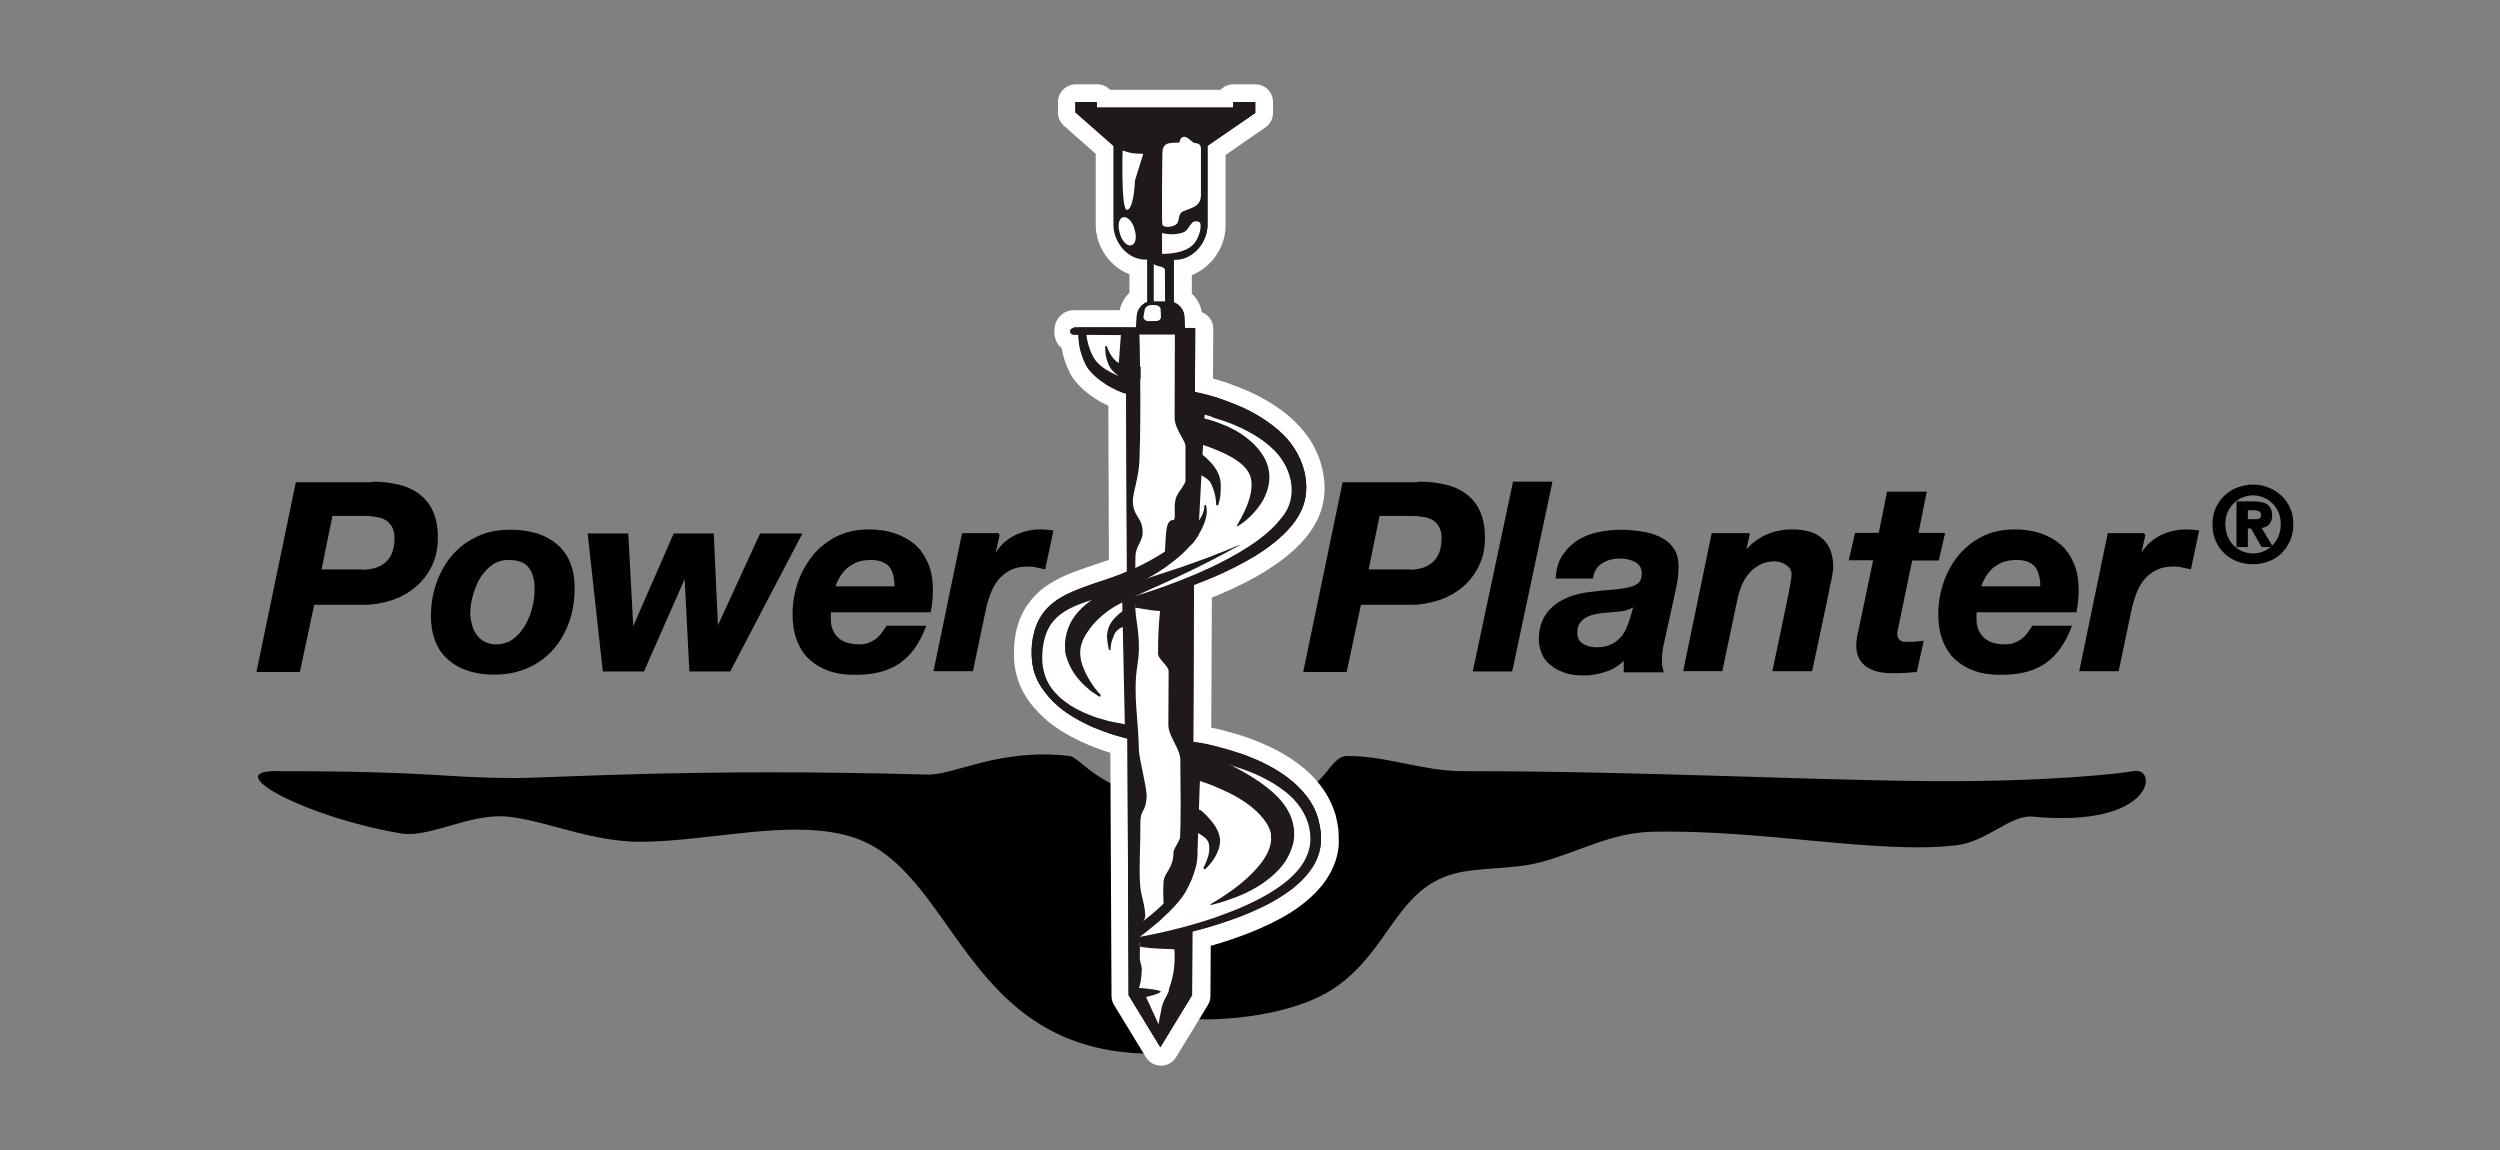 <?xml version="1.0" encoding="UTF-8"?>
<svg id="Capa_1" data-name="Capa 1" xmlns="http://www.w3.org/2000/svg" viewBox="0 0 1000 460">
  <rect x="0" y="0" width="1000" height="460" fill="#808080" stroke="none"/>
  <defs>
    <style>
      .cls-1 {
        stroke: #000;
        stroke-miterlimit: 10;
      }

      .cls-2, .cls-3, .cls-4 {
        stroke-width: 0px;
      }

      .cls-3 {
        fill: #1f191a;
      }

      .cls-4 {
        fill: #fff;
      }
    </style>
  </defs>
  <path class="cls-2" d="M108.89,308.46c67.71,0,66.57,2.74,97.56,2.74,14.98,0,72.06-4,164.24-1.37,11.21.34,28.94-10.75,57.19-7.43,4,.46,13.5,14.75,32.94,14.75,17.96,0,36.14-.11,54.56-.11,14.75,0,15.9-14.64,23.56-14.64,15.33-.11,30.65,6.06,45.75,6.06,73.2,0,141.14,3.77,189.86,4,45.41.23,73.88-3.09,78.8-4,10.06-2.06,8.81,22.87-40.37,18.19-8.81-.8-18.07,9.95-30.31,11.44-31.22,3.77-77.77-6.4-121.81-5.38-16.36.34-29.51,8.12-44.38,12.12-11.44,3.09-25.05,1.94-35,4.69-23.1,6.29-25.73,30.88-47.81,45.75-17.61,11.89-50.44,14.18-65.99,11.44-8.23-1.37-6.06,14.75-6.75,14.75-76.06,0-78.23-74.11-120.55-86.81-24.02-7.21-55.01,1.72-83.49,2.06-20.13.23-38.66-8.58-53.87-10.06-14.87-1.49-31.11,8.58-42.43,6.75-37.06-6.18-71.25-24.25-51.7-24.93Z"/>
  <g>
    <g>
      <path class="cls-3" d="M464.14,422.49c-1.26,0-2.4-.69-2.97-1.72l-12.7-20.82c-.34-.57-.57-1.14-.57-1.83l-.46-99.85c-2.4-.69-4.69-1.37-6.98-2.29-2.97-1.03-5.83-2.29-8.46-3.55-6.52-3.2-11.44-6.86-15.21-11.21-2.4-2.74-4.23-5.6-5.49-8.46-1.37-3.09-2.17-6.63-2.29-10.29-.11-3.66.23-6.86.91-9.95.91-3.66,2.52-7.09,4.69-9.84,2.06-2.63,4.8-5.03,8.12-6.98,2.97-1.72,6.06-2.97,8.69-4,2.4-.91,4.8-1.72,7.09-2.52,2.97-1.03,5.83-1.94,8.58-3.09l-.34-66.34c-1.26-.57-2.4-1.03-3.32-1.49-1.37-.69-2.63-1.49-3.77-2.17-2.97-1.94-5.26-4-6.98-6.29-.57-.69-1.03-1.49-1.49-2.17-.46-.8-.8-1.6-1.14-2.29-.57-1.37-1.03-2.86-1.49-4.23-.34-1.26-.57-2.63-.8-3.89-1.49-.57-2.63-2.06-2.63-4.69,0-3.43,2.17-4.92,4.12-4.92h21.62l.11-1.26c.11-2.97,1.83-5.72,4.23-7.43v-11.89c-7.43-1.49-13.5-8.92-13.5-17.16v-29.97l-13.95-12.24c-.8-.69-1.14-1.6-1.14-2.63v-4.23c0-1.94,1.6-3.55,3.55-3.55h8.58c1.49,0,2.74.91,3.32,2.17h48.04c.57-1.26,1.83-2.17,3.32-2.17h8.69c1.94,0,3.55,1.6,3.55,3.55v4.35c0,1.14-.57,2.29-1.49,2.86l-17.61,12.12v29.74c0,8.35-6.06,15.67-13.5,17.16v11.78c2.4,1.72,4,4.46,4.23,7.43l.11,1.26h.69c.91,0,1.83.34,2.52,1.03.69.69,1.03,1.6,1.03,2.52l-.11,22.65c2.4.57,4.8,1.26,7.66,2.17,3.2,1.03,6.29,2.29,9.26,3.66,6.98,3.2,12.58,6.98,17.16,11.32,2.74,2.74,5.03,5.72,6.75,8.81,1.83,3.32,3.09,7.09,3.66,10.87.23,1.94.34,3.77.34,5.72-.11,2.17-.46,4.23-1.14,6.18-1.03,3.43-2.97,6.75-5.6,9.95-4.92,5.95-10.87,9.95-15.55,12.81-4.92,2.97-10.52,5.83-16.93,8.58-1.94.8-3.77,1.6-5.83,2.4l-.23,57.3c2.4.46,4.92.91,7.66,1.72,3.43.91,6.75,1.83,9.84,2.97,7.43,2.74,13.61,5.95,18.76,9.72,3.2,2.4,5.95,5.03,8.12,7.89,2.52,3.2,4.35,6.75,5.38,10.41.57,1.94.91,3.89,1.14,5.83.11.91.11,1.94.11,2.97v1.37c0,.57-.11,1.14-.11,1.72-.46,3.89-1.94,7.89-4.46,11.44-1.94,2.86-4.57,5.6-7.78,8.12-2.52,2.06-5.49,4-8.81,5.83-5.38,2.97-11.21,5.49-18.64,8.12-3.66,1.26-7.55,2.4-11.55,3.55l-.11,22.65c0,.69-.23,1.26-.57,1.83l-12.7,20.82c-.8,1.37-1.94,2.06-3.2,2.06Z"/>
      <path class="cls-4" d="M502.11,40.83v4.35l-19.1,13.15v31.57c0,6.98-5.72,13.95-12.7,13.95h-.8v17.16c2.29.8,4.12,2.97,4.23,5.6l.23,4.69h4.12l-.11,25.51.8.23c3.32.69,6.29,1.49,9.26,2.52,2.97,1.03,5.95,2.17,8.81,3.43,5.72,2.63,11.32,6.06,16.13,10.64,2.4,2.29,4.46,5.03,6.06,8.01,1.6,2.97,2.74,6.29,3.2,9.61.23,1.72.34,3.32.23,5.03-.11,1.83-.34,3.55-.91,5.26-1.03,3.32-2.86,6.29-4.92,8.81-4.23,5.03-9.38,8.81-14.64,12.12-5.38,3.2-10.87,5.95-16.47,8.35-2.63,1.14-5.26,2.17-8.01,3.2l-.23,62.79.57.11c3.43.46,6.63,1.14,9.84,2.06,3.2.8,6.4,1.83,9.49,2.86,6.29,2.29,12.35,5.15,17.84,9.26,2.74,2.06,5.26,4.46,7.43,7.21,2.17,2.74,3.89,5.95,4.8,9.26.46,1.72.8,3.43,1.03,5.15.11.91.11,1.72.11,2.63v1.26c0,.46-.11.91-.11,1.37-.46,3.66-1.83,6.98-3.89,9.84-1.94,2.86-4.46,5.26-7.09,7.43-2.63,2.06-5.49,3.89-8.35,5.49-5.83,3.2-11.89,5.72-18.07,7.78-4.57,1.6-9.26,2.97-13.95,4.12l-.11,25.39-12.7,20.82-12.7-20.82-.46-102.71-.8-.11h0c-2.97-.8-5.72-1.6-8.46-2.63-2.74-1.03-5.49-2.06-8.01-3.43-5.26-2.63-10.18-5.83-14.18-10.41-1.94-2.29-3.77-4.69-4.92-7.55-1.26-2.74-1.83-5.83-1.94-8.92-.11-2.97.11-5.95.91-9.04.69-2.97,2.06-5.95,4-8.46s4.57-4.57,7.21-6.06c2.63-1.49,5.38-2.63,8.12-3.66,5.38-2.06,10.87-3.55,15.9-5.6.69-.34,1.37-.57,2.06-.91l-.34-71.25-1.49-.46h0c-1.37-.57-2.52-1.03-3.77-1.72-1.14-.57-2.4-1.26-3.43-2.06-2.29-1.49-4.35-3.2-6.18-5.49-.46-.57-.8-1.14-1.14-1.83-.34-.69-.69-1.37-.91-1.94-.46-1.26-.91-2.52-1.26-3.77-.34-1.26-.57-2.63-.69-4-.11-.91-.11-1.6-.11-2.29h-1.83c-.8,0-.8-2.86,0-2.86h24.93l.23-4.69c.11-2.52,1.94-4.69,4.23-5.6v-17.16h-.8c-6.98,0-12.7-6.86-12.7-13.95v-31.11l-15.44-13.38v-4.12h8.58v2.17h54.56v-2.17h8.81M502.11,33.74h-8.69c-2.06,0-3.89.8-5.15,2.17h-44.26c-1.26-1.37-3.09-2.17-5.15-2.17h-8.58c-3.89,0-7.09,3.2-7.09,7.09v4.23c0,2.06.91,4,2.4,5.26l12.7,11.21v28.36c0,8.92,5.83,16.93,13.5,19.79v7.43c-1.94,1.83-3.32,4.23-3.89,6.98h-18.53c-3.66,0-7.66,2.97-7.66,8.46,0,3.09,1.26,5.38,2.97,6.75.11.91.34,1.83.57,2.74.46,1.6.91,3.2,1.6,4.69.34.8.8,1.72,1.26,2.74.46.91,1.03,1.72,1.72,2.63,2.06,2.63,4.57,4.92,7.89,7.09,1.37.91,2.74,1.72,4.12,2.4.46.23.91.46,1.49.69l.23,61.65c-1.94.69-4,1.37-6.06,2.06-2.29.8-4.8,1.6-7.21,2.52-2.74,1.03-5.95,2.29-9.15,4.23-3.77,2.17-6.86,4.8-9.15,7.89-2.52,3.09-4.35,6.98-5.38,11.21-.8,3.32-1.14,6.86-1.03,10.87.11,4.12,1.03,8.12,2.52,11.67,1.37,3.2,3.43,6.4,6.18,9.38,4.12,4.69,9.38,8.58,16.36,12.01,2.74,1.37,5.72,2.63,8.81,3.77,1.6.57,3.09,1.14,4.69,1.6l.46,97.22c0,1.26.34,2.52,1.03,3.66l12.7,20.82c1.26,2.06,3.55,3.43,6.06,3.43s4.8-1.26,6.06-3.43l12.7-20.82c.69-1.14,1.03-2.4,1.03-3.66l.11-20.02c3.2-.91,6.18-1.83,9.15-2.86,7.55-2.63,13.61-5.26,19.21-8.35,3.55-1.94,6.63-4,9.26-6.18,3.55-2.86,6.29-5.72,8.46-8.92,2.74-4,4.57-8.58,5.03-13.04.11-.57.11-1.26.11-1.83v-1.72c0-1.14-.11-2.17-.11-3.2-.23-2.17-.69-4.46-1.26-6.52-1.26-4.12-3.2-8.01-6.06-11.67-2.4-3.09-5.26-5.95-8.69-8.46-5.38-4.12-11.89-7.43-19.67-10.29-3.2-1.14-6.63-2.17-10.18-3.09-1.72-.46-3.43-.8-5.03-1.14l.23-52.04c1.26-.46,2.52-1.03,3.66-1.49,6.63-2.86,12.35-5.72,17.38-8.81,4.92-3.09,11.21-7.32,16.47-13.61,2.97-3.55,5.03-7.32,6.29-11.21.69-2.29,1.14-4.69,1.26-7.09.11-2.06,0-4.23-.34-6.29-.57-4.12-1.94-8.35-4-12.12-1.83-3.43-4.35-6.63-7.32-9.61-4.8-4.69-10.75-8.58-18.07-12.01-3.09-1.37-6.29-2.63-9.61-3.77-1.83-.57-3.55-1.14-5.26-1.6l.11-19.9c0-1.83-.69-3.66-2.06-5.03-.69-.69-1.6-1.26-2.52-1.6-.46-2.86-1.94-5.49-4-7.43v-7.43c7.66-2.97,13.5-10.98,13.5-19.79v-28.25l16.01-11.09c1.83-1.26,2.97-3.43,2.97-5.72v-4.35c0-3.89-3.09-7.09-7.09-7.09h0Z"/>
    </g>
    <g>
      <rect class="cls-3" x="458.88" y="90.46" width="10.64" height="39.69"/>
      <path class="cls-3" d="M483.01,49.29v40.6c0,6.98-5.72,13.95-12.7,13.95h-12.24c-6.98,0-12.7-6.86-12.7-13.95v-40.6h37.63Z"/>
      <path class="cls-4" d="M466.08,130.15h-4.57v-24.7s-.11.57,2.06,1.03c2.29.46,2.4,1.26,2.4,1.26l.11,22.42Z"/>
      <path class="cls-3" d="M474.2,135.87c.23,3.32-2.29,5.95-5.6,5.95h-8.92c-3.32,0-5.83-2.63-5.6-5.95l.57-9.38c.23-3.32,2.97-5.95,6.29-5.95h6.52c3.32,0,6.06,2.63,6.29,5.95l.46,9.38Z"/>
      <path class="cls-4" d="M464.37,126.61c.11,1.03-.8,1.83-1.94,1.83h-3.09c-1.14,0-2.06-.8-1.94-1.83l.46-2.63c.11-1.03,1.37-1.94,2.52-1.94h1.72c1.14,0,2.17.8,2.17,1.83l.11,2.74Z"/>
      <polygon class="cls-3" points="476.83 398.13 464.14 418.94 451.44 398.13 450.3 131.18 478.09 131.18 476.83 398.13"/>
      <path class="cls-4" d="M454.07,243.04s.69.11,3.32.57c3.89.69,6.63.8,6.63.8-.57,5.95-.8,10.06-.8,17.04,0,2.4,4.35,4.8,4.23,7.21,0,6.86-.11,14.07-.11,21.27,0,4.69,4.8,9.49,4.8,14.18,0,11.44.34,20.13-.11,30.77,0,1.14-2.63,4.8-2.63,5.95,0,6.75-3.89,8.23-4,12.12-.11,2.63-.23,6.52.23,9.84.34,2.4-5.49,6.18-9.61,9.26-.11.11-.11,6.63-.11,6.63h.23c5.26,1.03,13.61.91,13.61,1.03.69,10.29-2.17,15.1-2.17,16.01,0,1.83-2.17,3.89-2.86,7.21-1.26,5.83-1.26,6.86-1.26,6.86l-5.03-10.98s5.83-1.37,5.83-2.17-8.69-1.49-8.69-1.49c0,0,1.03-2.4,1.14-7.43,0-1.6-.8-2.86-.8-4.92,0-3.66.23-6.75.34-11.67,0-1.14,1.83-3.43,1.83-4.57,0-4.69-1.6-7.43-2.06-12.81-.46-6.86.23-16.58.11-24.25,0-6.18,2.06-4.12,2.52-10.52.23-3.55-2.97-15.33-3.09-18.87-.11-11.09-2.4-22.65-.69-33.4,1.83-11.32-.46-16.58-.8-24.02-.34-7.55.11-14.18.11-20.24,0-3.43,2.74-6.06,2.86-8.92.23-6.86-3.89-6.52-3.89-13.27,0-3.32,2.4-9.26,2.63-16.24.8-20.59,0-50.21,0-50.21h14.18s-.11,19.21-.11,33.17c0,4.8,4.35,9.04,4.35,11.55v13.61c0,1.83-3.43,4.92-4,7.66-.91,4.35.46,8.23-1.03,8.23-3.2,0-2.74,6.75-3.2,12.81-.34,4.12-7.78,12.7-12.24,17.5l.34,4.69Z"/>
      <path class="cls-3" d="M502.11,40.83v4.35l-19.1,13.15h-37.74l-15.1-13.38v-4.12h8.58v2.17h54.56v-2.17h8.81Z"/>
      <g>
        <path class="cls-4" d="M450.3,132.33h-17.27s-.57,5.03,2.63,11.55c3.43,6.98,14.18,10.29,14.18,10.29l.46-21.85Z"/>
        <path class="cls-3" d="M448.35,134.04l-15.44-.11,1.6-1.37h0c0,.91.11,2.17.34,3.32.23,1.14.57,2.29.91,3.32.34,1.14.8,2.17,1.37,3.2.23.57.57,1.03.8,1.37.34.46.57.8,1.03,1.26,1.49,1.6,3.32,2.86,5.38,3.89,1.03.57,2.06,1.03,3.09,1.49,1.03.46,2.17.8,3.2,1.14h0l-3.77,2.74,1.49-20.24ZM451.9,131.18l.8,23.1.11,3.89-4-1.14h0c-1.37-.57-2.52-1.03-3.77-1.72-1.14-.57-2.4-1.26-3.43-2.06-2.29-1.49-4.35-3.2-6.18-5.49-.46-.57-.8-1.14-1.14-1.83-.34-.69-.69-1.37-.91-1.94-.46-1.26-.91-2.52-1.26-3.77-.34-1.26-.57-2.63-.69-4-.11-1.37-.23-2.06,0-3.55h0l.11-1.6h20.36v.11Z"/>
      </g>
      <g>
        <path class="cls-4" d="M478.09,160.92s41.52,7.21,41.52,34.88-69.31,45.06-69.31,45.06l.34,51.58s-35.91-5.6-35.91-30.08,18.3-23.1,35.68-30.31c19.79-8.23,27.11-18.53,27.11-18.53l.57-52.61Z"/>
        <path class="cls-3" d="M478.78,156.92c3.32.69,6.29,1.49,9.26,2.52,2.97,1.03,5.95,2.17,8.81,3.43,5.72,2.63,11.32,6.06,16.13,10.64,2.4,2.29,4.46,5.03,6.06,8.01,1.6,2.97,2.74,6.29,3.2,9.61.23,1.72.34,3.32.23,5.03-.11,1.83-.34,3.55-.91,5.26-1.03,3.32-2.86,6.29-4.92,8.81-4.23,5.03-9.38,8.81-14.64,12.12-5.38,3.2-10.87,5.95-16.47,8.35-11.32,4.8-22.87,8.58-34.77,11.55h0l1.14-1.49,1.72,51.58.11,3.43-3.55-.46h0c-2.97-.8-5.72-1.6-8.46-2.63-2.74-1.03-5.49-2.06-8.01-3.43-5.26-2.63-10.18-5.83-14.18-10.41-1.94-2.29-3.77-4.69-4.92-7.55-1.26-2.74-1.83-5.83-1.94-8.92-.11-2.97.11-5.95.91-9.04.69-2.97,2.06-5.95,4-8.46s4.57-4.57,7.21-6.06c2.63-1.49,5.38-2.63,8.12-3.66,5.38-2.06,10.87-3.55,15.9-5.6,5.03-2.06,9.95-4.46,14.64-7.32,2.29-1.37,4.57-2.97,6.75-4.57,1.03-.8,2.17-1.72,3.09-2.52.46-.46,1.03-.91,1.49-1.37.46-.46,1.03-.91,1.37-1.37h0l-.34,1.14-1.72-57.53,4.69.91ZM481.86,165.84l-2.52,47.69v.69l-.34.46h0c-.91,1.37-1.83,2.52-2.86,3.55-1.03,1.14-2.06,2.17-3.09,3.2-2.17,1.94-4.46,3.77-6.86,5.49-4.8,3.32-9.95,6.06-15.33,8.23-5.49,2.17-10.98,3.77-16.13,5.49-5.15,1.72-10.06,3.89-13.27,7.66-3.2,3.66-4.46,8.92-4.57,14.3-.11,2.63.34,5.15,1.14,7.66.8,2.4,2.17,4.8,4,6.75,3.55,4,8.35,6.75,13.38,8.81,2.52,1.03,5.15,1.83,7.78,2.52,1.37.34,2.63.57,4,.8,1.37.23,2.74.57,2.74.57l-1.03-48.61v-1.26l1.14-.23h0c11.55-3.32,22.99-7.43,33.85-12.47,5.38-2.52,10.75-5.38,15.67-8.58,4.92-3.2,9.61-6.98,12.92-11.32,7.55-8.58,4.12-21.27-4.12-28.36-4.12-3.77-9.15-6.52-14.41-8.81-2.63-1.14-5.38-2.06-8.23-2.86-1.26-.69-2.63-1.03-3.89-1.37Z"/>
      </g>
      <g>
        <path class="cls-4" d="M477.52,299.77s48.61,5.95,48.61,36.03-73.2,40.72-73.2,40.72l1.03-2.86s14.41-9.72,19.21-18.64c4.46-8.23,3.89-14.07,3.89-14.07l.46-41.17Z"/>
        <path class="cls-3" d="M477.86,296.79c3.43.46,6.63,1.14,9.84,2.06,3.2.8,6.4,1.83,9.49,2.86,6.29,2.29,12.35,5.15,17.84,9.26,2.74,2.06,5.26,4.46,7.43,7.21,2.17,2.74,3.89,5.95,4.8,9.26.46,1.72.8,3.43,1.03,5.15.11.91.11,1.72.11,2.63v1.26c0,.46-.11.91-.11,1.37-.46,3.66-1.83,6.98-3.89,9.84-1.94,2.86-4.46,5.26-7.09,7.43-2.63,2.06-5.49,3.89-8.35,5.49-5.83,3.2-11.89,5.72-18.07,7.78-6.18,2.17-12.47,3.89-18.76,5.38-6.29,1.49-12.7,2.74-19.1,3.66h0l-1.49.57.11-2.17.23-3.09h0l.23-.69.46-.34c2.86-1.83,5.6-3.89,8.23-6.06,2.63-2.17,5.15-4.57,7.21-7.09,1.03-1.26,2.06-2.63,2.86-4,.8-1.37,1.49-2.97,2.06-4.46.57-1.49,1.03-3.09,1.37-4.69.11-.8.23-1.6.34-2.4,0-.34,0-.8.11-1.14v-1.26c0-6.86,0-13.72-.11-20.59,0-6.86-.23-13.72-.34-20.59v-3.43l3.55.8ZM480.38,303.31c-.23,5.72-.57,11.44-.69,17.04-.23,6.86-.46,13.72-.69,20.47v-.23,1.6c0,.46-.11.91-.11,1.49-.11.91-.23,1.83-.46,2.74-.46,1.83-1.03,3.55-1.72,5.26-.69,1.72-1.49,3.32-2.4,4.92-.91,1.6-2.06,3.09-3.2,4.46-1.14,1.37-2.4,2.63-3.66,3.89-1.26,1.26-2.63,2.4-3.89,3.66-2.74,2.29-5.38,4.46-8.35,6.63l.8-1.03h0l-1.72,2.63-1.26-1.6h0c6.29-1.03,12.58-2.4,18.76-4,6.18-1.6,12.35-3.43,18.3-5.72,5.95-2.17,11.78-4.8,17.27-8.01,5.38-3.2,10.52-7.09,13.72-12.01,1.6-2.52,2.63-5.26,2.97-8.01,0-.34,0-.69.11-1.03v-1.03c0-.69-.11-1.49-.11-2.17-.23-1.49-.46-2.86-.91-4.23-1.83-5.6-5.83-10.29-10.87-13.72-4.92-3.55-10.75-6.18-16.58-8.12-5.26-1.83-10.29-3.09-15.33-3.89Z"/>
      </g>
      <path class="cls-3" d="M480.61,301.03c1.94.69,3.66,1.37,5.49,2.17,1.83.8,3.55,1.6,5.26,2.4,3.55,1.72,6.86,3.55,10.29,5.72,3.32,2.17,6.63,4.57,9.61,7.66,1.49,1.6,2.86,3.32,4,5.38,1.14,2.06,1.94,4.46,2.29,6.98.11.57.11,1.26.11,1.94v1.03h0v.57c-.11,1.26-.34,2.52-.69,3.55-.69,2.29-1.72,4.35-2.86,6.18-2.52,3.66-5.6,6.29-8.81,8.58-3.2,2.17-6.63,4-10.18,5.38-3.55,1.37-7.09,2.63-10.75,3.43-.11,0-.23,0-.23-.11s0-.11.11-.23h0c6.4-3.77,12.47-8.01,17.27-13.04,2.4-2.52,4.46-5.15,5.72-8.01.57-1.37,1.03-2.74,1.14-4.12.11-.69.11-1.37,0-1.83v-.69h0c0-.11,0,.11,0,.11v-.46c0-.34-.11-.57-.23-.91-1.14-4.46-6.06-9.38-11.78-12.92-2.86-1.83-6.06-3.32-9.26-4.69-1.6-.69-3.2-1.37-4.92-1.94-1.6-.57-3.32-1.14-4.92-1.6h0c-2.97-.91-4.69-4-3.77-6.98.91-2.97,4-4.69,6.98-3.77-.11.11,0,.23.11.23Z"/>
      <path class="cls-3" d="M480.15,324.01c1.03.8,1.83,1.49,2.63,2.4.8.8,1.6,1.72,2.29,2.63,1.37,1.83,2.74,4.12,2.97,6.98,0,2.74-.91,4.8-1.94,6.63-1.03,1.83-2.4,3.43-3.89,4.92-.23.23-.46.11-.69,0-.11-.11-.11-.34-.11-.57h0c.91-1.6,1.6-3.55,2.06-5.26.34-1.83.34-3.66-.11-4.92-.57-1.14-1.72-2.17-3.09-2.97-.69-.46-1.37-.8-2.17-1.14-.8-.34-1.6-.69-2.29-.8-2.4-.57-3.89-2.97-3.32-5.38.57-2.4,2.97-3.89,5.38-3.32.57.11,1.14.34,1.6.69l.69.11Z"/>
      <path class="cls-3" d="M488.27,193.29c0-.23,0-.46-.11-.8,0-.23,0-.46-.11-.69-.11-.57-.23-1.14-.46-1.72-.8-2.17-2.17-4-3.66-5.49-.69-.8-1.49-1.49-2.29-2.17-.8-.69-1.6-1.26-2.63-1.94l-.57-.34c-.57-.34-1.14-.57-1.83-.57-.8-.11-1.49.11-2.17.34v8.23c.46.23.8.34,1.26.34.57.11,1.49.34,2.17.57.8.23,1.49.57,2.17.8,1.37.69,2.63,1.49,3.55,2.4.23.23.46.46.57.8.11.11.23.34.34.57.11.23.23.34.23.57.34.8.69,1.6.91,2.4.46,1.6.8,3.43.8,5.15h0c0,.23.11.34.34.46s.46-.11.57-.34c.57-1.83.91-3.66.91-5.6.11-.91,0-1.94,0-2.97Z"/>
      <path class="cls-3" d="M452.47,243.15c-.69,0-1.37.11-2.06.46l-.46.23c-.8.46-1.37.91-2.06,1.49-.57.46-1.14,1.03-1.72,1.6-1.14,1.14-2.17,2.52-2.74,4.12-.11.46-.23.8-.34,1.26,0,.23,0,.34-.11.57l-.11.57c-.11.8-.11,1.49,0,2.17.11,1.49.34,2.86.69,4.23,0,.11.23.23.34.23.23,0,.34-.11.34-.34h0c0-1.26.23-2.63.69-3.89.23-.57.46-1.26.69-1.83l.23-.46c.11-.11.11-.34.23-.46.11-.23.34-.46.46-.57.69-.8,1.6-1.37,2.74-1.83.57-.23,1.03-.46,1.6-.69.57-.11,1.14-.34,1.6-.34,0-2.06,0-4.23,0-6.52Z"/>
      <path class="cls-3" d="M453.04,152.34c.46.11,1.03.11,1.49.11.69-.11,1.26-.46,1.72-.91v-4.92c-.8-.69-1.83-1.03-2.86-.8-.46.11-1.14.11-1.72.11s-1.14-.11-1.72-.11c-1.14-.23-2.17-.46-3.09-1.03-.23-.11-.46-.23-.57-.46-.11-.11-.23-.23-.34-.34l-.34-.34c-.46-.46-.8-1.03-1.14-1.49-.69-1.03-1.26-2.29-1.72-3.55h0c0-.11-.11-.23-.34-.23s-.34.11-.34.34c0,1.49.11,2.86.46,4.35.11.69.34,1.37.69,2.17l.23.57c.11.23.11.34.23.57.23.34.46.8.69,1.14,1.03,1.37,2.4,2.4,3.77,3.32.69.46,1.37.8,2.17,1.14.8.34,1.37.57,2.29.91l.46-.57Z"/>
      <path class="cls-3" d="M479.46,166.87c1.37.23,2.52.57,3.77.91,1.26.34,2.4.69,3.66,1.14,2.4.91,4.69,1.83,6.98,3.09,2.29,1.26,4.46,2.74,6.52,4.57,2.06,1.83,4,4,5.38,6.63,1.49,2.63,2.17,5.83,1.94,8.81-.23,2.97-1.14,5.6-2.4,7.89-1.26,2.29-2.86,4.23-4.57,6.06-1.72,1.72-3.66,3.32-5.72,4.57-.11,0-.23,0-.23-.11v-.23h0c2.4-4.12,4.46-8.23,5.38-12.35.46-2.06.57-4,.34-5.72-.23-1.72-.91-3.09-1.94-4.46-2.06-2.63-5.6-4.8-9.26-6.52-1.94-.8-3.89-1.72-5.83-2.4-1.03-.34-2.06-.69-3.09-1.03l-2.97-.91-.23-.11c-2.63-.8-4.23-3.66-3.32-6.4.69-2.52,3.09-3.89,5.6-3.43Z"/>
      <path class="cls-3" d="M473.97,214.1c.11,0,.34-.23.57-.46.23-.23.46-.34.69-.57.46-.34.91-.8,1.26-1.26.91-.91,1.72-1.83,2.52-2.86.8-.91,1.37-1.94,1.94-3.09.46-1.14.8-2.4.8-3.55h0c0-.23.11-.34.34-.34s.34.11.34.23c.34,1.37.34,2.74.11,4.12-.23,1.37-.69,2.74-1.26,4-.57,1.26-1.14,2.4-1.83,3.55-.34.57-.69,1.14-1.14,1.72-.23.34-.46.57-.57.91-.23.34-.46.57-.8.91l-.34.34c-.91.91-2.4.91-3.32,0-.91-.91-.91-2.4,0-3.32.11,0,.46-.23.69-.34Z"/>
      <path class="cls-3" d="M495.36,218.33c-7.55,4.23-15.33,8.23-23.22,11.89-7.89,3.77-15.9,7.09-23.68,10.98-3.66,1.83-6.86,4.12-9.49,6.75-1.37,1.37-2.52,2.74-3.55,4.23-1.03,1.49-1.94,2.97-2.52,4.57-1.26,3.09-1.03,6.98.57,10.64.69,1.83,1.72,3.66,2.86,5.49.57.91,1.14,1.72,1.83,2.63.34.46.69.8,1.03,1.26l.57.57.23.34.11.11.11.11h0c-.34.11.57-.34-.23.8-.23,0-.46-.23-.46-.46s.23-.46.46-.46c-.8,1.14,0,.69-.23.8h-.11l-.23-.11-.34-.23-.69-.46c-.46-.34-.91-.69-1.37-.91-.91-.69-1.83-1.37-2.63-2.17-1.72-1.49-3.2-3.2-4.57-5.15-1.37-1.94-2.4-4.12-3.2-6.63-.23-.57-.34-1.26-.46-1.83-.11-.34-.11-.69-.11-1.03v-1.03c-.11-1.37,0-2.74.23-4,.46-2.63,1.37-5.15,2.74-7.32,1.37-2.17,3.09-4,4.92-5.6,3.66-3.2,8.12-5.38,12.58-6.75,8.35-2.74,16.58-5.38,24.82-8.12,8.12-2.74,16.36-5.83,24.36-9.26.11,0,.23,0,.23.11-.46.11-.46.23-.57.23Z"/>
      <path class="cls-4" d="M449.04,60.27s-.69,23.68,1.72,23.68,3.2-9.26,3.2-11.67l3.32-10.64c0-.23-2.17-.11-4.23-.34-2.29-.34-4-1.26-4-1.03Z"/>
      <path class="cls-4" d="M453.96,92.29c.8,2.74.23,5.38-1.37,5.83h0c-1.6.46-3.55-1.37-4.46-4.12l-.34-1.26c-.8-2.74-.23-5.38,1.37-5.83h0c1.6-.46,3.55,1.37,4.46,4.12l.34,1.26Z"/>
      <path class="cls-4" d="M479.81,88.86h0c1.03.69.34,6.4-2.97,9.38-3.32,2.97-9.26,3.32-12.01,3.32v-8.35s4.12,1.26,8.46-.23c2.86-1.03,2.74-5.83,6.52-4.12Z"/>
      <path class="cls-4" d="M480.38,77.88c0,4.46-2.97,5.03-7.09,6.63-2.29.91-1.26,4.12-2.86,5.26-1.49,1.14-5.15,1.49-5.49,0-.34-1.49,0-28.14,0-28.14,0-4.57,2.29-4.57,6.86-4.57,0,0-.11-1.72,1.49-2.29,1.6-.46,3.55,2.29,4.46,2.4,2.97.34,2.63,1.26,2.63,4.69v16.01h0Z"/>
      <path class="cls-3" d="M435.09,133.93h-5.72c-.8,0-1.37-.69-1.37-1.37,0-.8.69-1.37,1.37-1.37h5.72c.8,0,1.37.57,1.37,1.37.11.8-.57,1.37-1.37,1.37Z"/>
    </g>
  </g>
  <g>
    <path class="cls-1" d="M148.7,193.17c3.77,0,7.21.34,10.41,1.14,3.2.69,5.95,1.94,8.23,3.66,2.29,1.72,4.12,3.89,5.38,6.75,1.26,2.74,1.94,6.29,1.94,10.41s-.8,7.78-2.4,11.09c-1.6,3.2-3.66,5.95-6.4,8.23-2.74,2.29-5.83,4-9.26,5.15-3.55,1.14-7.21,1.83-11.09,1.83h-20.24l-5.72,26.88h-16.36l15.55-74.91h29.97v-.23ZM144.69,228.4c4.23,0,7.55-1.03,9.95-3.2,2.4-2.17,3.66-5.49,3.66-9.95,0-1.94-.34-3.43-1.03-4.69-.69-1.26-1.6-2.17-2.63-2.86-1.14-.69-2.4-1.14-3.77-1.37-1.37-.23-2.74-.46-4.23-.46h-14.07l-4.57,22.42h16.7v.11Z"/>
    <path class="cls-1" d="M175.12,233.09c1.49-4.12,3.55-7.66,6.18-10.75,2.74-3.09,5.95-5.49,9.84-7.32,3.89-1.83,8.23-2.63,13.04-2.63,3.66,0,7.09.46,10.18,1.37,3.09.91,5.83,2.4,8.01,4.23,2.29,1.94,4,4.23,5.15,7.09,1.26,2.86,1.83,6.29,1.83,10.18,0,4.8-.69,9.26-2.17,13.38-1.49,4.12-3.55,7.78-6.29,10.87-2.74,3.09-6.06,5.49-9.95,7.21-3.89,1.72-8.35,2.63-13.27,2.63-7.55,0-13.61-1.94-18.07-5.83-4.46-3.89-6.75-9.72-6.75-17.5.11-4.46.8-8.92,2.29-12.92ZM188.5,250.7c.46,1.49,1.14,2.74,2.06,3.89.91,1.14,2.06,2.06,3.32,2.63,1.37.69,2.86,1.03,4.57,1.03,2.74,0,5.15-.8,7.21-2.29,1.94-1.49,3.66-3.43,4.92-5.72,1.26-2.29,2.29-4.69,2.86-7.43.69-2.63.91-5.15.91-7.43,0-3.66-.8-6.52-2.52-8.69-1.6-2.17-4.46-3.2-8.46-3.2-2.74,0-5.03.8-7.09,2.29-1.94,1.49-3.66,3.43-4.92,5.6-1.26,2.29-2.17,4.69-2.86,7.32-.69,2.63-.91,5.03-.91,7.43.23,1.6.46,3.09.91,4.57Z"/>
    <path class="cls-1" d="M276.22,268.09l-1.94-38.09h-.23l-16.81,38.09h-15.67l-5.95-54.21h15.21l2.06,38.2h.23l16.7-38.2h15.21l1.72,37.86h.23l17.38-37.86h15.78l-28.36,54.21h-15.55Z"/>
    <path class="cls-1" d="M331.81,245.44v2.17c0,3.2,1.03,5.72,2.97,7.66,1.94,1.94,4.92,2.97,9.04,2.97,1.49,0,2.74-.23,3.89-.69,1.14-.46,2.17-1.03,3.09-1.72.91-.69,1.6-1.49,2.29-2.4.69-.91,1.26-1.83,1.83-2.63h14.87c-1.14,3.09-2.63,5.72-4.23,8.12-1.6,2.29-3.55,4.23-5.72,5.83-2.29,1.6-4.8,2.74-7.78,3.55-2.97.8-6.4,1.14-10.29,1.14-3.66,0-6.98-.46-9.95-1.49-2.97-1.03-5.49-2.52-7.66-4.46-2.06-1.94-3.77-4.46-4.92-7.43-1.14-2.97-1.72-6.4-1.72-10.29,0-4.35.69-8.46,2.06-12.58,1.37-4,3.43-7.55,5.95-10.75,2.52-3.09,5.72-5.6,9.38-7.43,3.66-1.83,7.89-2.74,12.47-2.74,3.77,0,7.21.46,10.29,1.49,3.09,1.03,5.72,2.52,8.01,4.46,2.17,1.94,3.89,4.46,5.15,7.43,1.26,2.97,1.83,6.4,1.83,10.29,0,2.63-.23,5.49-.8,8.46h-40.03c.11.46,0,.8,0,1.03ZM358,230.91c-.23-1.37-.69-2.63-1.37-3.77-.69-1.14-1.72-2.06-3.09-2.63-1.37-.69-3.09-1.03-5.26-1.03-2.06,0-4,.34-5.6.91-1.6.69-2.97,1.49-4.23,2.52-1.14,1.03-2.17,2.29-2.97,3.66-.8,1.37-1.49,2.86-2.06,4.46h24.82c.11-1.37,0-2.74-.23-4.12Z"/>
    <path class="cls-1" d="M399.4,213.76l-2.17,9.72.23.23c1.72-3.77,4.23-6.63,7.66-8.58,3.43-1.94,7.09-2.86,11.09-2.86,1.49,0,3.09.11,4.57.34l-3.09,14.53c-1.03-.23-2.06-.46-3.2-.69-1.03-.23-2.06-.34-3.2-.34-2.86,0-5.26.46-7.32,1.49-1.94,1.03-3.66,2.29-5.03,4-1.37,1.72-2.4,3.55-3.2,5.72-.8,2.17-1.49,4.35-1.94,6.63l-5.03,24.02h-14.75l11.21-54.21h14.18Z"/>
  </g>
  <g>
    <path class="cls-1" d="M567.53,193.17c3.77,0,7.21.34,10.41,1.14,3.2.69,5.95,1.94,8.23,3.66,2.29,1.72,4.12,3.89,5.38,6.75,1.26,2.74,1.94,6.29,1.94,10.41s-.8,7.78-2.4,11.09c-1.6,3.2-3.66,5.95-6.4,8.23-2.74,2.29-5.83,4-9.26,5.15-3.55,1.14-7.21,1.83-11.09,1.83h-20.36l-5.72,26.88h-16.36l15.55-74.91h30.08v-.23ZM563.53,228.4c4.23,0,7.55-1.03,9.95-3.2,2.4-2.17,3.66-5.49,3.66-9.95,0-1.94-.34-3.43-1.03-4.69-.69-1.26-1.6-2.17-2.63-2.86-1.14-.69-2.4-1.14-3.77-1.37-1.37-.23-2.74-.46-4.23-.46h-14.07l-4.57,22.42h16.7v.11Z"/>
    <path class="cls-1" d="M620.37,193.17l-15.9,74.91h-14.75l15.9-74.91h14.75Z"/>
    <path class="cls-1" d="M625.86,221.77c1.6-2.29,3.55-4.12,5.83-5.49s4.92-2.4,7.78-2.97c2.86-.57,5.83-.91,8.92-.91,2.4,0,5.03.23,7.66.57,2.63.34,5.15,1.03,7.32,2.06,2.29,1.03,4.12,2.4,5.49,4.35,1.49,1.83,2.06,4.35,2.06,7.43,0,2.63-.34,5.6-1.14,9.15l-4.8,21.85c-.23,1.03-.46,2.17-.57,3.66-.11,1.49-.11,2.63-.11,3.77,0,.91.23,1.94.57,3.2h-14.87v-5.38c-2.06,2.29-4.46,4-7.43,5.03-2.97,1.03-5.95,1.6-9.15,1.6-2.97,0-5.49-.34-7.66-1.14-2.17-.8-4-1.83-5.49-3.09-1.49-1.26-2.52-2.74-3.2-4.46-.69-1.72-1.03-3.55-1.03-5.38,0-5.26,1.83-9.49,5.38-12.58,3.55-3.2,8.69-5.15,15.21-5.83,3.55-.46,6.52-.69,9.15-.91,2.63-.23,4.69-.57,6.4-1.03,1.72-.46,2.97-1.14,3.77-1.94.8-.91,1.26-2.17,1.26-3.89,0-1.37-.34-2.52-.91-3.32-.57-.8-1.37-1.49-2.4-1.94-.91-.46-1.94-.8-3.09-1.03-1.03-.23-2.17-.23-3.09-.23-2.63,0-5.03.69-7.09,1.94-2.06,1.26-3.43,3.32-3.89,6.06h-13.95c.34-4.12,1.37-6.98,3.09-9.15ZM648.05,244.07c-2.17.23-4.35.46-6.52.57-1.37.11-2.74.34-4.12.69-1.37.34-2.52.8-3.55,1.37-1.03.69-1.83,1.49-2.52,2.52-.69,1.03-.91,2.52-.91,4.12,0,2.06.8,3.55,2.52,4.57,1.6,1.03,3.55,1.49,5.72,1.49,2.29,0,4.23-.34,5.83-1.14,1.6-.69,2.86-1.72,4-2.86,1.03-1.14,1.94-2.52,2.52-3.89.57-1.49,1.14-2.97,1.6-4.46l1.49-5.26c-1.83,1.37-3.89,2.06-6.06,2.29Z"/>
    <path class="cls-1" d="M699.4,213.76l-1.72,7.55h.23c4.8-6.06,11.21-9.04,18.99-9.04,10.52,0,15.9,4.92,15.9,14.64,0,.57-.11,1.26-.23,2.17-.11.91-.34,1.72-.46,2.63-.23.91-.34,1.72-.57,2.52-.23.8-.34,1.49-.34,1.94l-6.75,31.8h-14.87l6.63-31.8c.11-.8.34-1.94.57-3.32.23-1.37.34-2.52.34-3.2,0-1.6-.8-2.97-2.29-4-1.49-1.03-3.09-1.6-4.92-1.6-2.29,0-4.23.46-5.95,1.26-1.72.91-3.2,2.06-4.46,3.43-1.26,1.37-2.29,2.97-3.09,4.8-.8,1.83-1.37,3.66-1.83,5.6l-6.06,28.82h-14.64l11.21-54.21h14.3Z"/>
    <path class="cls-1" d="M777.4,213.76l-2.29,9.95h-10.64l-5.6,26.99c-.11.57-.23,1.03-.34,1.49-.11.46-.11.8-.11,1.03,0,1.03.11,1.72.46,2.29.34.57.69.91,1.26,1.26.46.23,1.03.46,1.6.46h1.72c1.83,0,3.55-.11,5.38-.34l-2.52,11.44c-1.49.11-3.09.23-4.57.34-1.49.11-3.09.11-4.69.11-1.72,0-3.43-.11-5.15-.46-1.72-.34-3.2-.91-4.57-1.72-1.37-.8-2.4-1.94-3.2-3.32-.8-1.37-1.14-3.2-1.14-5.49,0-.69.11-1.49.23-2.4.11-.91.34-1.83.57-2.74l6.06-29.05h-9.72l2.29-9.95h9.49l3.32-16.47h14.87l-3.32,16.47h10.64v.11Z"/>
    <path class="cls-1" d="M790.1,245.44v2.17c0,3.2,1.03,5.72,2.97,7.66,1.94,1.94,4.92,2.97,9.04,2.97,1.49,0,2.74-.23,3.89-.69,1.14-.46,2.17-1.03,3.09-1.72.91-.69,1.6-1.49,2.29-2.4.69-.91,1.26-1.83,1.83-2.63h14.87c-1.14,3.09-2.63,5.72-4.23,8.12-1.6,2.29-3.55,4.23-5.72,5.83-2.29,1.6-4.8,2.74-7.78,3.55-2.97.8-6.4,1.14-10.29,1.14-3.66,0-6.98-.46-9.95-1.49-2.97-1.03-5.49-2.52-7.66-4.46-2.06-1.94-3.77-4.46-4.92-7.43-1.14-2.97-1.72-6.4-1.72-10.29,0-4.35.69-8.46,2.06-12.58,1.37-4,3.32-7.55,5.95-10.75,2.52-3.09,5.72-5.6,9.38-7.43,3.66-1.83,7.89-2.74,12.47-2.74,3.77,0,7.21.46,10.29,1.49,3.09,1.03,5.72,2.52,8.01,4.46,2.17,1.94,3.89,4.46,5.15,7.43,1.26,2.97,1.83,6.4,1.83,10.29,0,2.63-.23,5.49-.8,8.46h-40.03c.11.46,0,.8,0,1.03ZM816.29,230.91c-.23-1.37-.69-2.63-1.37-3.77-.69-1.14-1.72-2.06-3.09-2.63-1.37-.69-3.09-1.03-5.26-1.03-2.06,0-4,.34-5.6.91-1.6.69-2.97,1.49-4.23,2.52-1.14,1.03-2.17,2.29-2.97,3.66-.8,1.37-1.49,2.86-2.06,4.46h24.82c.23-1.37,0-2.74-.23-4.12Z"/>
    <path class="cls-1" d="M857.69,213.76l-2.17,9.72.23.23c1.72-3.77,4.23-6.63,7.66-8.58,3.43-1.94,7.09-2.86,11.09-2.86,1.49,0,3.09.11,4.57.34l-3.09,14.53c-1.03-.23-2.06-.46-3.2-.69-1.03-.23-2.06-.34-3.2-.34-2.86,0-5.26.46-7.32,1.49-1.94,1.03-3.66,2.29-5.03,4-1.37,1.72-2.4,3.55-3.2,5.72-.8,2.17-1.49,4.35-1.94,6.63l-5.03,24.02h-14.75l11.21-54.21h14.18Z"/>
    <path class="cls-1" d="M886.75,203.35c.91-1.94,2.06-3.55,3.43-4.8,1.49-1.37,3.09-2.4,5.03-3.09,1.94-.69,3.89-1.14,5.95-1.14s4.12.34,5.95,1.14c1.94.69,3.55,1.72,5.03,3.09,1.49,1.37,2.63,2.97,3.43,4.8.91,1.94,1.26,4,1.26,6.4s-.46,4.46-1.26,6.4c-.91,1.94-2.06,3.55-3.43,4.92-1.49,1.37-3.09,2.4-5.03,3.09-1.94.69-3.89,1.03-5.95,1.03s-4.12-.34-5.95-1.03c-1.94-.69-3.55-1.72-5.03-3.09-1.49-1.37-2.63-2.97-3.43-4.92-.91-1.94-1.26-4-1.26-6.4s.46-4.57,1.26-6.4ZM890.52,214.56c.57,1.49,1.37,2.74,2.52,3.89,1.03,1.03,2.29,1.94,3.66,2.52s2.97.91,4.57.91,3.09-.34,4.46-.91c1.37-.57,2.63-1.49,3.66-2.52,1.03-1.03,1.83-2.4,2.52-3.89.57-1.49.91-3.09.91-4.92,0-1.72-.34-3.43-.91-4.8-.57-1.49-1.49-2.74-2.52-3.77-1.03-1.03-2.29-1.94-3.66-2.52-1.37-.57-2.97-.91-4.46-.91-1.6,0-3.09.34-4.57.91-1.37.57-2.63,1.49-3.66,2.52-1.03,1.03-1.83,2.29-2.52,3.77-.57,1.49-.91,3.09-.91,4.8.11,1.83.34,3.43.91,4.92ZM901.61,201.06c2.17,0,3.89.34,5.03,1.14s1.72,2.06,1.72,4c0,.8-.11,1.49-.34,2.06-.23.57-.57,1.03-.91,1.37-.46.34-.91.69-1.49.8-.57.23-1.14.34-1.83.34l4.57,7.55h-3.43l-4.23-7.43h-2.06v7.43h-3.55v-17.27h6.52ZM901.61,208.27c.91,0,1.72-.11,2.4-.46.69-.23.91-.91.91-1.94,0-.46-.11-.8-.34-1.14-.23-.23-.46-.46-.8-.69-.34-.11-.69-.23-1.14-.34-.34,0-.8-.11-1.14-.11h-2.86v4.57h2.97v.11Z"/>
  </g>
</svg>
